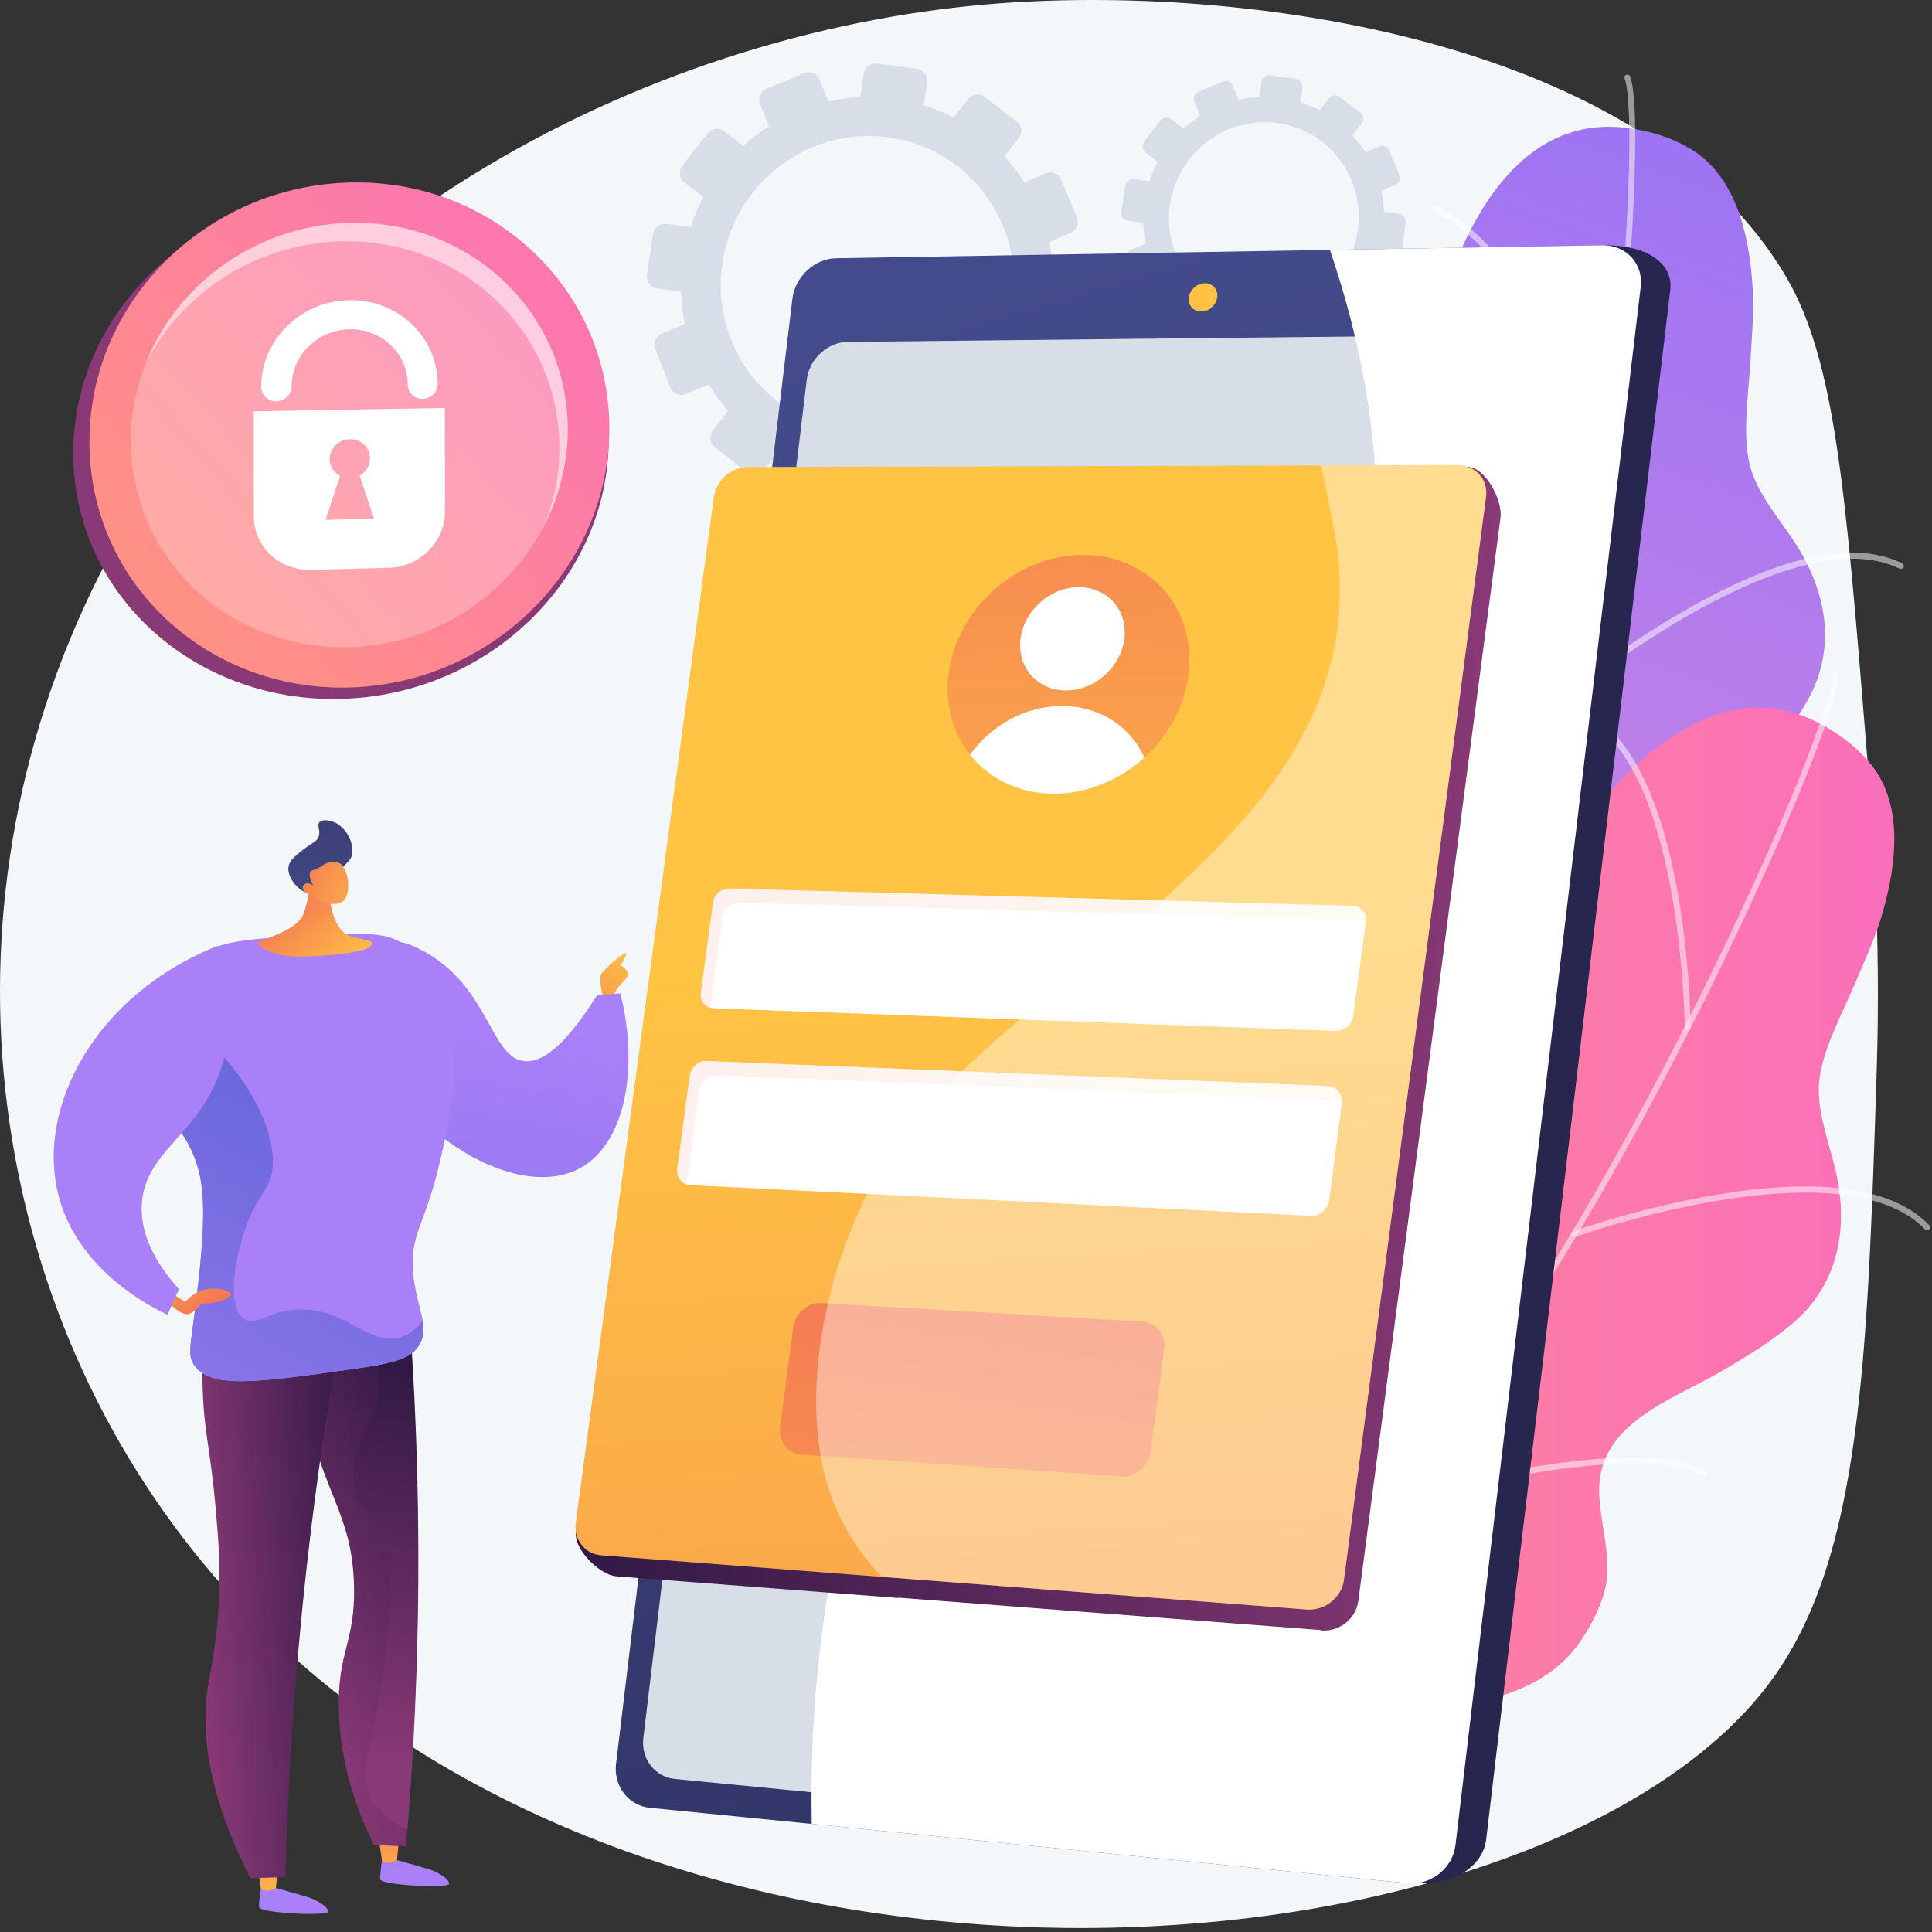 <svg width="280" height="280" viewBox="0 0 280 280" fill="none" xmlns="http://www.w3.org/2000/svg">
<rect x="0" y="0" width="280" height="280" fill="#333333" stroke="none"/>
<path d="M270.487 108.197C267.464 70.916 265.952 52.275 258.914 40.215C238.765 5.683 180.181 -2.53 143.181 0.62C93.647 4.835 36.981 33.31 12.037 88.289C-10.618 138.225 -0.172 194.75 33.965 231.726C96.543 299.509 225.628 287.407 257.161 242.929C269.745 225.179 270.652 196.827 271.985 155.18C272.626 135.132 271.376 119.156 270.487 108.197Z" fill="#F4F7FA"/>
<path d="M246.751 22.809C243.549 20.159 238.691 18.716 234.584 18.425C205.475 16.362 201.227 77.208 205.689 90.806C210.151 104.404 207.26 108.869 184.334 115.983C161.408 123.097 172.406 136.795 175.2 144.806C177.995 152.816 183.528 159.583 166.816 167.543C150.103 175.503 155.911 180.435 155.911 180.435C155.911 180.435 186.732 211.961 185.029 201.867C183.327 191.774 186.411 176.534 214.045 175.375C225.947 174.876 244.174 169.199 248.209 156.454C249.149 153.486 249.803 148.953 249.088 145.882C248.096 141.62 245.3 138.263 243.747 134.253C240.129 124.907 249.205 118.063 254.428 111.816C257.156 108.554 259.881 105.21 261.969 101.492C266.305 93.772 264.681 85.493 259.96 78.376C257.696 74.965 254.55 71.344 253.562 67.273C252.501 62.901 253.427 56.928 253.678 52.43C253.876 48.902 254.212 45.388 254.013 41.852C253.646 35.275 252.105 27.239 246.751 22.809Z" fill="url(#paint0_linear_1_7)"/>
<g opacity="0.8">
<g opacity="0.8">
<path opacity="0.8" d="M153.488 198.129C153.288 198.201 153.062 198.116 152.961 197.924C152.851 197.713 152.932 197.452 153.143 197.343C153.272 197.275 166.248 190.45 180.722 179.209C194.06 168.851 211.435 152.52 218.469 133.534C224.345 117.678 229.703 91.463 233.171 61.615C236.281 34.849 236.772 15.054 235.45 11.379C235.37 11.156 235.486 10.909 235.71 10.828C235.933 10.748 236.18 10.864 236.261 11.088C237.807 15.387 236.826 37.624 234.027 61.715C230.552 91.629 225.177 117.915 219.278 133.833C212.17 153.014 194.669 169.471 181.239 179.899C166.705 191.183 153.673 198.037 153.543 198.105C153.524 198.114 153.506 198.122 153.488 198.129Z" fill="white"/>
</g>
<g opacity="0.8">
<path opacity="0.8" d="M233.124 66.804C232.902 66.884 232.675 66.822 232.594 66.599C232.486 66.305 221.634 37.11 207.641 30.518C207.425 30.418 207.338 30.174 207.439 29.959C207.541 29.743 207.8 29.658 208.014 29.759C222.328 36.501 232.954 65.083 233.4 66.3C233.482 66.523 233.35 66.723 233.126 66.803C233.125 66.804 233.124 66.804 233.124 66.804Z" fill="white"/>
</g>
<g opacity="0.8">
<path opacity="0.8" d="M227.83 100.66C227.664 100.72 227.471 100.673 227.352 100.528C227.201 100.345 227.227 100.073 227.411 99.923C227.491 99.857 235.48 93.303 245.338 87.804C258.657 80.373 268.865 78.298 275.677 81.638C275.891 81.743 275.979 82.001 275.874 82.214C275.769 82.428 275.512 82.516 275.298 82.411C259.624 74.727 228.272 100.327 227.958 100.586C227.919 100.619 227.875 100.644 227.83 100.66Z" fill="white"/>
</g>
<g opacity="0.8">
<path opacity="0.8" d="M193.048 169.865C193.004 169.881 192.958 169.889 192.909 169.89C192.671 169.894 192.476 169.705 192.472 169.466C192.47 169.341 192.248 156.815 189.627 143.616C187.223 131.515 182.259 116.357 172.263 112.865C172.039 112.786 171.92 112.54 171.999 112.317C172.077 112.092 172.323 111.973 172.547 112.052C180.882 114.964 186.912 125.531 190.473 143.461C193.109 156.734 193.33 169.327 193.332 169.453C193.336 169.643 193.216 169.804 193.048 169.865Z" fill="white"/>
</g>
<g opacity="0.8">
<path opacity="0.8" d="M210.834 149.628C210.66 149.691 210.458 149.635 210.342 149.478C210.201 149.287 210.242 149.017 210.432 148.877C211.818 147.852 244.515 123.814 257.266 126.109C257.5 126.151 257.655 126.376 257.613 126.609C257.571 126.844 257.348 127 257.113 126.957C244.724 124.726 211.28 149.32 210.944 149.568C210.91 149.595 210.872 149.614 210.834 149.628Z" fill="white"/>
</g>
</g>
<path d="M272.299 112.428C270.182 108.851 266.099 105.849 262.334 104.185C235.638 92.395 211.053 148.214 210.65 162.519C210.247 176.825 206.015 180.048 182.036 178.986C158.055 177.923 163.769 194.535 163.688 203.018C163.608 211.502 166.525 219.742 148.105 221.577C129.684 223.412 133.481 230.018 133.481 230.018C133.481 230.018 151.816 270.113 153.629 260.039C155.442 249.965 163.502 236.667 189.897 244.928C201.265 248.486 220.338 249.311 228.448 238.684C230.337 236.209 232.486 232.165 232.852 229.033C233.36 224.688 231.865 220.582 231.76 216.283C231.517 206.263 242.375 202.894 249.403 198.784C253.073 196.638 256.769 194.413 259.992 191.621C266.685 185.824 267.959 177.484 265.924 169.19C264.948 165.213 263.213 160.741 263.661 156.577C264.142 152.104 267.034 146.795 268.792 142.647C270.171 139.395 271.677 136.202 272.687 132.807C274.568 126.491 275.839 118.407 272.299 112.428Z" fill="url(#paint1_linear_1_7)"/>
<g opacity="0.8">
<g opacity="0.8">
<path opacity="0.8" d="M125.212 245.847C125.001 245.847 124.816 245.69 124.786 245.474C124.754 245.239 124.919 245.021 125.154 244.989C125.299 244.969 139.818 242.938 157.242 237.257C173.297 232.024 195.174 222.535 208.219 207.049C219.113 194.116 233.026 171.262 246.388 144.347C258.37 120.213 265.531 101.751 265.531 97.846C265.531 97.609 265.723 97.416 265.961 97.416C266.198 97.416 266.391 97.609 266.391 97.846C266.391 102.415 257.943 123.008 247.158 144.731C233.766 171.704 219.813 194.621 208.876 207.604C195.698 223.248 173.661 232.812 157.494 238.081C139.999 243.782 125.416 245.822 125.27 245.842C125.252 245.846 125.232 245.847 125.212 245.847Z" fill="white"/>
</g>
<g opacity="0.8">
<path opacity="0.8" d="M244.589 149.304C244.353 149.304 244.16 149.124 244.159 148.888C244.157 148.574 243.825 117.407 232.887 106.47C232.719 106.302 232.719 106.032 232.887 105.864C233.055 105.696 233.327 105.697 233.496 105.865C244.684 117.053 245.011 147.586 245.02 148.882C245.022 149.119 244.831 149.304 244.592 149.304C244.59 149.304 244.589 149.304 244.589 149.304Z" fill="white"/>
</g>
<g opacity="0.8">
<path opacity="0.8" d="M228.154 179.285C227.977 179.285 227.812 179.176 227.749 179C227.669 178.776 227.785 178.53 228.009 178.449C228.106 178.414 237.842 174.95 248.98 173.111C264.028 170.625 274.336 172.128 279.617 177.576C279.783 177.746 279.778 178.019 279.607 178.185C279.437 178.35 279.164 178.345 278.998 178.175C266.849 165.64 228.684 179.122 228.3 179.259C228.251 179.277 228.202 179.285 228.154 179.285Z" fill="white"/>
</g>
<g opacity="0.8">
<path opacity="0.8" d="M172.003 232.637C171.957 232.637 171.91 232.629 171.863 232.614C171.639 232.537 171.518 232.293 171.596 232.067C171.636 231.949 175.667 220.087 177.665 206.779C179.498 194.578 179.956 178.635 171.732 171.966C171.547 171.816 171.519 171.545 171.669 171.36C171.818 171.176 172.09 171.147 172.275 171.297C179.132 176.858 181.232 188.843 178.515 206.918C176.504 220.301 172.451 232.226 172.41 232.346C172.349 232.524 172.182 232.637 172.003 232.637Z" fill="white"/>
</g>
<g opacity="0.8">
<path opacity="0.8" d="M195.588 219.612C195.402 219.612 195.232 219.492 195.176 219.306C195.107 219.079 195.237 218.838 195.464 218.77C197.115 218.275 236.017 206.719 247.239 213.194C247.444 213.312 247.515 213.576 247.396 213.781C247.278 213.987 247.014 214.058 246.808 213.939C235.904 207.648 196.112 219.475 195.712 219.594C195.671 219.606 195.629 219.612 195.588 219.612Z" fill="white"/>
</g>
</g>
<path d="M182.816 11.871L182.508 14.073C181.488 14.12 180.484 14.251 179.507 14.471L178.674 12.417C178.448 11.857 177.806 11.591 177.242 11.823L173.713 13.277C173.148 13.51 172.872 14.154 173.098 14.715L173.934 16.795C173.079 17.34 172.271 17.957 171.518 18.639L169.746 17.264C169.267 16.893 168.572 16.985 168.194 17.47L165.823 20.503C165.443 20.989 165.523 21.686 166.002 22.058L167.782 23.441C167.308 24.331 166.91 25.272 166.588 26.253L164.33 25.956C163.723 25.876 163.158 26.306 163.068 26.917L162.501 30.743C162.41 31.356 162.829 31.919 163.437 31.999L165.702 32.296C165.729 33.329 165.842 34.345 166.042 35.334L163.917 36.22C163.344 36.459 163.062 37.118 163.288 37.692L164.704 41.291C164.931 41.867 165.58 42.14 166.155 41.899L168.282 41.009C168.817 41.879 169.426 42.7 170.103 43.462L168.686 45.302C168.303 45.8 168.385 46.513 168.87 46.894L171.907 49.277C172.393 49.658 173.099 49.563 173.481 49.063L174.881 47.234C175.775 47.71 176.721 48.107 177.708 48.423L177.39 50.704C177.303 51.329 177.729 51.901 178.342 51.981L182.177 52.484C182.791 52.564 183.357 52.122 183.443 51.498L183.752 49.233C184.795 49.188 185.82 49.054 186.817 48.829L187.658 50.921C187.891 51.502 188.545 51.776 189.118 51.533L192.695 50.018C193.266 49.775 193.539 49.109 193.304 48.531L192.463 46.454C193.336 45.89 194.159 45.251 194.921 44.543L196.669 45.902C197.158 46.282 197.859 46.187 198.234 45.689L200.576 42.583C200.951 42.087 200.858 41.379 200.37 41.001L198.637 39.658C199.109 38.743 199.502 37.776 199.813 36.769L201.978 37.053C202.586 37.133 203.143 36.699 203.222 36.084L203.714 32.248C203.793 31.637 203.365 31.076 202.758 30.996L200.598 30.712C200.553 29.666 200.422 28.641 200.2 27.644L202.203 26.805C202.766 26.57 203.032 25.919 202.799 25.352L201.336 21.816C201.102 21.251 200.458 20.983 199.895 21.218L197.88 22.058C197.331 21.197 196.71 20.385 196.021 19.633L197.352 17.896C197.722 17.412 197.631 16.72 197.15 16.35L194.142 14.038C193.661 13.668 192.971 13.759 192.6 14.241L191.26 15.981C190.372 15.52 189.434 15.136 188.455 14.833L188.754 12.649C188.835 12.048 188.415 11.496 187.814 11.417L184.054 10.924C183.456 10.847 182.9 11.269 182.816 11.871ZM169.562 29.703C170.649 22.143 177.588 16.843 185.067 17.824C192.547 18.805 197.8 25.705 196.795 33.275C195.784 40.892 188.83 46.296 181.269 45.305C173.708 44.313 168.469 37.31 169.562 29.703Z" fill="#D8DEE8"/>
<path d="M125.172 10.678L124.697 14.082C123.119 14.154 121.566 14.357 120.055 14.697L118.769 11.521C118.418 10.655 117.427 10.244 116.556 10.603L111.098 12.851C110.225 13.211 109.798 14.207 110.148 15.076L111.441 18.291C110.119 19.133 108.868 20.086 107.706 21.143L104.961 19.017C104.222 18.443 103.147 18.585 102.562 19.334L98.896 24.024C98.308 24.776 98.433 25.852 99.173 26.428L101.925 28.568C101.192 29.944 100.575 31.398 100.078 32.914L96.587 32.456C95.65 32.333 94.776 32.998 94.636 33.942L93.758 39.859C93.618 40.807 94.266 41.676 95.207 41.799L98.708 42.258C98.75 43.855 98.924 45.426 99.235 46.955L95.949 48.325C95.063 48.694 94.628 49.713 94.977 50.602L97.166 56.165C97.517 57.056 98.522 57.478 99.41 57.106L102.698 55.73C103.524 57.075 104.467 58.344 105.514 59.522L103.324 62.367C102.731 63.138 102.858 64.24 103.608 64.828L108.306 68.513C109.057 69.103 110.148 68.954 110.74 68.181L112.904 65.355C114.286 66.092 115.75 66.704 117.276 67.194L116.783 70.721C116.648 71.687 117.307 72.571 118.256 72.695L124.186 73.473C125.134 73.597 126.01 72.914 126.142 71.948L126.621 68.447C128.234 68.378 129.818 68.169 131.359 67.822L132.659 71.056C133.021 71.955 134.032 72.379 134.917 72.004L140.447 69.66C141.331 69.286 141.753 68.256 141.389 67.36L140.088 64.149C141.438 63.278 142.71 62.288 143.889 61.194L146.592 63.295C147.347 63.883 148.43 63.735 149.011 62.966L152.632 58.165C153.21 57.399 153.067 56.304 152.313 55.719L149.635 53.643C150.365 52.227 150.971 50.732 151.452 49.176L154.801 49.616C155.741 49.739 156.602 49.068 156.724 48.118L157.484 42.186C157.606 41.239 156.943 40.373 156.006 40.25L152.667 39.812C152.598 38.195 152.395 36.608 152.052 35.068L155.149 33.771C156.02 33.407 156.433 32.401 156.069 31.525L153.807 26.056C153.446 25.183 152.449 24.77 151.58 25.132L148.465 26.43C147.617 25.098 146.656 23.843 145.591 22.682L147.649 19.996C148.221 19.248 148.082 18.178 147.336 17.605L142.684 14.031C141.94 13.46 140.874 13.601 140.3 14.346L138.228 17.036C136.854 16.323 135.404 15.73 133.891 15.26L134.353 11.882C134.48 10.953 133.829 10.101 132.9 9.979L127.087 9.217C126.16 9.095 125.302 9.749 125.172 10.678ZM104.679 38.25C106.359 26.56 117.087 18.365 128.652 19.882C140.216 21.399 148.338 32.067 146.785 43.773C145.223 55.549 134.472 63.906 122.781 62.372C111.089 60.84 102.988 50.01 104.679 38.25Z" fill="#D8DEE8"/>
<path d="M119.61 43.64L94.186 254.959C93.805 258.128 95.988 260.968 99.048 261.271L204.942 272.897C211.429 273.3 214.98 269.986 215.382 266.617L242.074 41.949C242.472 38.599 239.289 35.565 232.775 35.565L125.918 37.815C122.823 37.868 119.989 40.488 119.61 43.64Z" fill="url(#paint2_linear_1_7)"/>
<path d="M114.843 43.277L89.28 255.653C88.897 258.837 91.088 261.693 94.158 261.998L203.94 272.928C207.382 273.271 210.536 270.781 210.939 267.395L237.78 41.566C238.181 38.198 235.653 35.492 232.173 35.551L121.173 37.424C118.07 37.475 115.224 40.109 114.843 43.277Z" fill="url(#paint3_linear_1_7)"/>
<path d="M116.927 54.99L93.233 251.905C92.875 254.88 94.927 257.543 97.801 257.822L201.047 267.858C204.247 268.17 207.179 265.846 207.554 262.693L232.36 54.08C232.733 50.945 230.386 48.407 227.154 48.442L122.847 49.553C119.944 49.582 117.284 52.03 116.927 54.99Z" fill="#D8DEE8"/>
<path d="M172.294 43.13C172.158 44.261 172.97 45.166 174.107 45.151C175.246 45.137 176.28 44.207 176.416 43.074C176.551 41.942 175.737 41.036 174.598 41.053C173.46 41.07 172.429 42.001 172.294 43.13Z" fill="url(#paint4_linear_1_7)"/>
<path d="M134.777 187.172C155.913 148.094 187.489 136.396 196.996 96.121C202.134 74.35 198.633 53.513 192.736 36.215L232.174 35.549C235.654 35.49 238.182 38.198 237.782 41.565L210.94 267.393C210.538 270.78 207.383 273.27 203.941 272.927L117.642 264.335C117.002 229.319 125.354 204.592 134.777 187.172Z" fill="white"/>
<path d="M10.615 65.688C10.615 44.923 28.729 28.092 50.466 28.094C71.561 28.096 88.209 44.041 88.209 63.708C88.209 83.374 71.561 100.169 50.466 101.248C28.728 102.359 10.615 86.453 10.615 65.688Z" fill="url(#paint5_linear_1_7)"/>
<path d="M12.959 64.033C12.959 43.267 30.549 26.437 51.656 26.439C72.14 26.441 88.307 42.386 88.307 62.053C88.307 81.719 72.14 98.514 51.656 99.593C30.548 100.704 12.959 84.797 12.959 64.033Z" fill="url(#paint6_linear_1_7)"/>
<g opacity="0.5">
<path opacity="0.5" d="M18.98 63.874C18.98 46.428 33.758 32.287 51.493 32.29C68.702 32.291 82.285 45.688 82.285 62.211C82.285 78.734 68.703 92.844 51.493 93.75C33.758 94.684 18.98 81.32 18.98 63.874Z" fill="white"/>
</g>
<path opacity="0.5" d="M50.273 34.97C67.483 34.972 81.066 48.368 81.066 64.891C81.066 68.82 80.29 72.61 78.888 76.12C81.06 71.893 82.287 67.162 82.287 62.211C82.287 45.688 68.705 32.291 51.495 32.29C37.817 32.289 25.905 40.703 21.168 52.555C26.532 42.135 37.651 34.969 50.273 34.97Z" fill="white"/>
<path d="M36.788 59.603V74.83C36.788 79.232 40.492 82.705 45.046 82.586L56.34 82.292C60.84 82.174 64.476 78.549 64.476 74.192V59.127L36.788 59.603ZM47.189 75.345L49.287 68.985C48.388 68.521 47.779 67.607 47.779 66.542C47.779 64.979 49.091 63.687 50.706 63.657C52.318 63.626 53.624 64.866 53.624 66.425C53.624 67.488 53.018 68.425 52.121 68.926L54.212 75.181L47.189 75.345Z" fill="white"/>
<path d="M61.265 57.806C60.067 57.825 59.095 56.898 59.095 55.734C59.095 51.258 55.338 47.665 50.704 47.725C46.055 47.785 42.26 51.498 42.26 56.002C42.26 57.174 41.275 58.14 40.058 58.161C38.84 58.181 37.852 57.247 37.852 56.073C37.852 49.218 43.634 43.576 50.705 43.497C57.739 43.418 63.432 48.877 63.432 55.666C63.432 56.828 62.463 57.785 61.265 57.806Z" fill="white"/>
<path d="M87.425 144.654C87.425 144.654 86.656 141.774 87.201 141.037C87.745 140.301 91.073 137.357 90.754 138.317C90.433 139.277 89.954 139.917 89.954 139.917C89.954 139.917 91.746 140.749 90.593 141.996C89.442 143.245 89.056 143.532 88.992 144.653C88.93 145.774 88.193 146.158 87.425 144.654Z" fill="url(#paint7_linear_1_7)"/>
<path d="M55.455 268.975C55.455 268.975 55.047 271.466 55.099 272.352C55.151 273.238 64.989 273.691 65.088 273.028C65.186 272.364 63.462 271.307 62.248 270.935C61.033 270.562 57.478 269.568 57.478 269.568L55.455 268.975Z" fill="url(#paint8_linear_1_7)"/>
<path d="M57.842 266.492L57.529 269.59C57.529 269.59 56.386 270.345 55.379 269.763L54.875 266.392L57.842 266.492Z" fill="url(#paint9_linear_1_7)"/>
<path d="M37.902 273.013C37.902 273.013 37.495 275.504 37.547 276.39C37.599 277.276 47.436 277.729 47.535 277.066C47.635 276.402 45.909 275.345 44.695 274.973C43.48 274.601 39.926 273.606 39.926 273.606L37.902 273.013Z" fill="url(#paint10_linear_1_7)"/>
<path d="M40.291 270.53L39.978 273.628C39.978 273.628 38.835 274.384 37.828 273.801L37.324 270.43L40.291 270.53Z" fill="url(#paint11_linear_1_7)"/>
<path d="M56.057 185.633C57.194 187.938 58.331 190.243 59.468 192.549C60.382 205.704 60.837 220.011 60.545 235.311C60.327 246.693 59.719 257.476 58.845 267.597C57.303 267.526 55.761 267.455 54.22 267.385C51.99 262.96 49.359 256.256 49.116 247.982C48.864 239.35 51.48 238.204 51.315 229.94C51.099 219.228 46.607 216.37 44.214 203.485C43.299 198.557 42.683 192.121 43.415 184.313C47.629 184.754 51.843 185.194 56.057 185.633Z" fill="url(#paint12_linear_1_7)"/>
<path opacity="0.3" d="M43.415 184.313C45.691 184.551 47.966 184.789 50.242 185.026C54.339 192.154 55.483 199.573 54.763 202.855C53.746 207.499 51.056 208.986 51.204 213.647C51.351 218.26 54.068 219.456 55.792 224.892C56.985 228.656 56.67 232.117 55.992 238.885C54.624 252.518 51.332 256.688 54.089 261.157C54.873 262.428 56.285 263.94 59.051 265.094C58.983 265.931 58.916 266.769 58.846 267.596C57.304 267.526 55.762 267.454 54.22 267.385C51.991 262.96 49.359 256.256 49.117 247.982C48.864 239.35 51.481 238.204 51.315 229.94C51.099 219.228 46.608 216.371 44.215 203.486C43.3 198.558 42.683 192.122 43.415 184.313Z" fill="url(#paint13_linear_1_7)"/>
<path d="M49.939 189.783C47.804 201.423 45.919 213.881 44.448 227.093C42.672 243.045 41.724 258.084 41.352 272.046C39.659 272.094 37.968 272.142 36.275 272.19C29.607 258.998 29.2 250.054 30.16 244.231C30.531 241.988 31.538 237.588 31.767 231.012C31.927 226.428 31.634 222.939 31.269 218.746C30.469 209.552 29.497 207.545 29.357 200.512C29.226 193.912 29.198 190.573 31.083 188.624C36.046 183.487 48.96 189.328 49.939 189.783Z" fill="url(#paint14_linear_1_7)"/>
<path d="M86.538 144.21C87.664 144.132 88.788 144.054 89.914 143.975C92.569 154.704 90.665 165.11 84.673 168.937C75.311 174.917 57.912 163.651 54.142 151.384C52.487 145.999 52.863 138.229 56.172 136.719C57.09 136.3 58.515 136.235 61.601 137.967C70.819 143.143 71.062 152.924 75.748 153.753C77.83 154.122 81.195 152.794 86.538 144.21Z" fill="url(#paint15_linear_1_7)"/>
<path d="M60.764 194.909C62.386 192.218 60.349 189.623 59.886 184.527C59.361 178.75 61.587 177.788 63.787 168.214C65.251 161.848 66.655 155.735 64.979 148.58C64.175 145.151 62.812 139.335 57.998 136.526C55.514 135.076 52.122 135.221 45.441 135.571C37.178 136.003 33.047 136.218 29.966 137.841C29.515 138.078 20.142 143.177 19.496 151.488C18.84 159.946 28.051 161.083 29.279 172.363C29.831 177.426 28.848 185.214 28.21 190.265C27.599 195.115 27.177 196.357 28.135 197.826C30.442 201.365 37.504 200.356 51.629 198.339C57.17 197.547 59.554 196.916 60.764 194.909Z" fill="url(#paint16_linear_1_7)"/>
<path d="M39.272 170.548C38.674 172.747 36.526 174.388 35.032 179.736C34.709 180.891 32.409 189.113 35.392 191.137C37.114 192.306 38.661 190.091 42.842 189.802C50.087 189.301 53.539 195.39 58.273 193.727C59.094 193.437 60.178 192.823 61.261 191.409C61.476 192.683 61.439 193.79 60.765 194.91C59.555 196.918 57.17 197.549 51.629 198.34C37.504 200.357 30.442 201.366 28.135 197.826C27.178 196.358 27.599 195.116 28.21 190.266C28.848 185.214 29.831 177.426 29.279 172.364C28.051 161.084 18.839 159.947 19.496 151.489C19.672 149.227 20.503 147.214 21.616 145.461C33.301 150.189 41.149 163.64 39.272 170.548Z" fill="url(#paint17_linear_1_7)"/>
<path d="M24.514 187.185L26.852 188.678C27.272 188.193 28.244 187.215 29.761 186.882C31.47 186.505 33.433 187.045 33.478 187.59C33.515 188.027 32.32 188.468 32.135 188.536C30.643 189.087 29.536 188.629 28.934 189.229C28.72 189.44 28.455 189.836 27.843 190.201C27.682 190.297 27.515 190.381 27.426 190.416C26.43 190.804 24.722 189.07 24.576 188.918L24.514 187.185Z" fill="url(#paint18_linear_1_7)"/>
<path d="M31.42 156.523C33.112 152.472 34.283 146.27 31.612 137.06C14.01 143.995 5.033 160.437 8.538 173.471C11.427 184.216 21.94 189.449 24.285 190.551C24.831 189.308 25.377 188.067 25.922 186.825C23.204 183.799 20.141 179.325 20.575 174.218C21.175 167.139 27.996 164.723 31.42 156.523Z" fill="url(#paint19_linear_1_7)"/>
<path d="M45.006 127.238C45.006 127.238 44.867 130.316 43.911 132.623C43.047 134.706 38.505 136.017 37.583 136.482C36.662 136.947 39.309 138.307 41.966 138.573C44.624 138.841 52.212 138.237 53.58 137.23C54.949 136.223 52.481 136.299 50.585 135.603C48.688 134.906 47.591 131.197 47.926 129.513C48.261 127.829 45.006 127.238 45.006 127.238Z" fill="url(#paint20_linear_1_7)"/>
<path d="M49.209 126.121C50.589 124.766 50.781 124.609 50.931 124.141C51.534 122.261 50.076 119.687 48.164 119.053C48.064 119.02 46.781 118.61 46.292 119.166C45.876 119.638 46.488 120.29 46.198 121.202C45.925 122.054 45.187 122.118 43.816 123.235C42.688 124.156 41.987 124.728 41.826 125.534C41.492 127.193 43.501 129.598 45.279 129.533C45.919 129.51 46.094 129.183 49.209 126.121Z" fill="url(#paint21_linear_1_7)"/>
<path d="M45.455 129.79C45.455 129.79 46.921 131.449 49.154 130.9C51.152 130.409 50.642 125.821 49.179 125.088C48.691 124.844 47.804 124.864 47.138 125.185C46.743 125.375 46.634 125.572 45.984 125.87C45.385 126.144 45.195 126.106 45.034 126.3C44.832 126.541 44.746 127.062 45.377 128.318C44.922 127.995 44.432 127.928 44.132 128.141C44.084 128.175 43.962 128.295 43.909 128.452C43.719 129.019 44.309 129.597 45.455 129.79Z" fill="url(#paint22_linear_1_7)"/>
<path d="M212.637 67.663L213.153 70.448L202.532 70.473L110.362 70.691C107.99 70.697 105.81 72.657 105.485 75.069L83.482 222.12C83.154 224.554 86.943 228.269 89.3 228.451L130.191 231.593V231.544L191.357 236.236C191.358 236.236 191.359 236.236 191.36 236.236L191.508 236.298C194.119 236.499 196.515 234.604 196.855 232.034C196.855 232.033 196.855 232.044 196.856 232.043L217.461 75.041C217.797 72.495 215.264 67.656 212.637 67.663Z" fill="url(#paint23_linear_1_7)"/>
<path d="M194.771 228.974C194.434 231.546 192.039 233.468 189.427 233.267L87.113 225.411C84.757 225.231 83.118 223.111 83.445 220.677L103.447 72.063C103.771 69.651 105.952 67.691 108.321 67.684L211.212 67.4C213.838 67.393 215.7 69.452 215.367 71.999L194.771 228.974Z" fill="url(#paint24_linear_1_7)"/>
<path d="M196.131 147.244C195.963 148.517 194.774 149.467 193.474 149.42L103.427 146.133C102.238 146.09 101.402 145.111 101.565 143.895L103.336 130.773C103.499 129.557 104.584 128.735 105.774 128.768L195.9 131.271C197.202 131.307 198.123 132.226 197.956 133.498L196.131 147.244Z" fill="white"/>
<path d="M192.643 173.906C192.475 175.183 191.285 176.272 189.986 176.207L100.006 171.762C98.818 171.703 97.992 170.566 98.155 169.349L99.94 155.973C100.103 154.757 101.198 153.714 102.387 153.762L192.422 157.393C193.721 157.446 194.64 158.622 194.472 159.896L192.643 173.906Z" fill="white"/>
<path opacity="0.1" d="M197.963 133.446C197.749 133.377 197.52 133.339 197.275 133.332L107.146 130.83C105.958 130.796 104.872 131.62 104.71 132.833L102.937 145.955C102.933 145.989 102.93 146.021 102.927 146.055C102.013 145.797 101.425 144.931 101.563 143.893L103.336 130.771C103.498 129.559 104.584 128.733 105.772 128.768L195.901 131.27C197.179 131.308 198.096 132.198 197.963 133.446Z" fill="url(#paint25_linear_1_7)"/>
<path opacity="0.1" d="M194.492 159.601C194.275 159.515 194.042 159.463 193.794 159.453L103.761 155.821C102.573 155.773 101.476 156.818 101.314 158.034L99.527 171.411C99.517 171.496 99.51 171.579 99.51 171.665C98.596 171.37 98.015 170.387 98.153 169.349L99.94 155.972C100.102 154.756 101.198 153.711 102.387 153.759L192.42 157.391C193.623 157.443 194.495 158.446 194.492 159.601Z" fill="url(#paint26_linear_1_7)"/>
<path d="M168.714 195.518C168.979 193.505 167.556 191.651 165.533 191.534L118.954 188.859C117.025 188.749 115.244 190.373 114.981 192.333L113.059 206.821C112.797 208.784 114.135 210.663 116.063 210.794L162.618 213.98C164.64 214.118 166.502 212.411 166.769 210.395L168.714 195.518Z" fill="url(#paint27_linear_1_7)"/>
<path d="M172.231 97.905C171.617 102.536 169.238 106.717 165.855 109.792C162.21 113.108 157.408 115.126 152.414 115.029C147.445 114.933 143.263 112.762 140.577 109.372C138.1 106.248 136.887 102.084 137.495 97.531C138.759 88.057 147.463 80.399 157.015 80.422C166.657 80.443 173.507 88.27 172.231 97.905Z" fill="url(#paint28_linear_1_7)"/>
<path d="M162.942 92.641C162.391 96.79 158.561 100.115 154.403 100.066C150.261 100.016 147.361 96.636 147.909 92.516C148.458 88.397 152.249 85.075 156.393 85.094C160.554 85.113 163.493 88.491 162.942 92.641Z" fill="white"/>
<path d="M165.856 109.791C162.211 113.108 157.409 115.125 152.415 115.029C147.446 114.933 143.264 112.762 140.578 109.372C143.652 105.09 148.721 102.242 154.105 102.312C159.518 102.382 163.881 105.381 165.856 109.791Z" fill="white"/>
<path opacity="0.4" d="M215.366 71.998L194.772 228.973C194.434 231.544 191.887 233.455 189.276 233.254L127.825 228.536C124.906 225.547 122.502 221.96 120.787 217.656C119.945 215.546 119.328 213.268 118.918 210.873C117.777 204.245 118.219 196.71 119.883 189.315C121.162 183.621 123.168 178.001 125.736 172.929C127.79 168.875 130.205 165.167 132.902 162.052C134.844 159.809 136.945 157.631 139.16 155.494C141.832 152.916 144.671 150.399 147.6 147.905C154.425 142.09 161.733 136.404 168.499 130.401C184.111 116.551 196.777 101.076 193.729 78.996C193.631 78.3 192.68 72.974 191.465 67.453L211.06 67.399C213.685 67.392 215.701 69.452 215.366 71.998Z" fill="white"/>
<defs>
<linearGradient id="paint0_linear_1_7" x1="187.116" y1="201.547" x2="260.005" y2="4.689" gradientUnits="userSpaceOnUse">
<stop offset="0.004" stop-color="#E38DDD"/>
<stop offset="1" stop-color="#9571F6"/>
</linearGradient>
<linearGradient id="paint1_linear_1_7" x1="133.158" y1="182.112" x2="274.539" y2="182.112" gradientUnits="userSpaceOnUse">
<stop stop-color="#FF9085"/>
<stop offset="1" stop-color="#FB6FBB"/>
</linearGradient>
<linearGradient id="paint2_linear_1_7" x1="169.44" y1="148.782" x2="211.172" y2="153.335" gradientUnits="userSpaceOnUse">
<stop stop-color="#444B8C"/>
<stop offset="0.996" stop-color="#26264F"/>
</linearGradient>
<linearGradient id="paint3_linear_1_7" x1="132.67" y1="43.589" x2="235.861" y2="394.896" gradientUnits="userSpaceOnUse">
<stop stop-color="#444B8C"/>
<stop offset="0.996" stop-color="#26264F"/>
</linearGradient>
<linearGradient id="paint4_linear_1_7" x1="171.339" y1="34.935" x2="292.617" y2="363.397" gradientUnits="userSpaceOnUse">
<stop stop-color="#FFC444"/>
<stop offset="0.996" stop-color="#F36F56"/>
</linearGradient>
<linearGradient id="paint5_linear_1_7" x1="-888.233" y1="948.837" x2="-805.278" y2="870.614" gradientUnits="userSpaceOnUse">
<stop stop-color="#311944"/>
<stop offset="1" stop-color="#893976"/>
</linearGradient>
<linearGradient id="paint6_linear_1_7" x1="25.421" y1="85.897" x2="91.895" y2="25.573" gradientUnits="userSpaceOnUse">
<stop stop-color="#FF9085"/>
<stop offset="1" stop-color="#FB6FBB"/>
</linearGradient>
<linearGradient id="paint7_linear_1_7" x1="92.772" y1="138.349" x2="79.599" y2="151.757" gradientUnits="userSpaceOnUse">
<stop stop-color="#FFC444"/>
<stop offset="0.996" stop-color="#F36F56"/>
</linearGradient>
<linearGradient id="paint8_linear_1_7" x1="60.119" y1="265.711" x2="60.23" y2="235.965" gradientUnits="userSpaceOnUse">
<stop stop-color="#AA80F9"/>
<stop offset="0.996" stop-color="#6165D7"/>
</linearGradient>
<linearGradient id="paint9_linear_1_7" x1="57.172" y1="275.269" x2="55.756" y2="259.899" gradientUnits="userSpaceOnUse">
<stop stop-color="#FFC444"/>
<stop offset="0.996" stop-color="#F36F56"/>
</linearGradient>
<linearGradient id="paint10_linear_1_7" x1="42.582" y1="265.645" x2="42.693" y2="235.9" gradientUnits="userSpaceOnUse">
<stop stop-color="#AA80F9"/>
<stop offset="0.996" stop-color="#6165D7"/>
</linearGradient>
<linearGradient id="paint11_linear_1_7" x1="39.4" y1="276.907" x2="37.984" y2="261.537" gradientUnits="userSpaceOnUse">
<stop stop-color="#FFC444"/>
<stop offset="0.996" stop-color="#F36F56"/>
</linearGradient>
<linearGradient id="paint12_linear_1_7" x1="56.634" y1="197.822" x2="45.731" y2="253.563" gradientUnits="userSpaceOnUse">
<stop stop-color="#311944"/>
<stop offset="1" stop-color="#893976"/>
</linearGradient>
<linearGradient id="paint13_linear_1_7" x1="62.075" y1="225.078" x2="45.694" y2="226.391" gradientUnits="userSpaceOnUse">
<stop stop-color="#311944"/>
<stop offset="1" stop-color="#893976"/>
</linearGradient>
<linearGradient id="paint14_linear_1_7" x1="53.015" y1="228.16" x2="28.148" y2="230.153" gradientUnits="userSpaceOnUse">
<stop stop-color="#311944"/>
<stop offset="1" stop-color="#893976"/>
</linearGradient>
<linearGradient id="paint15_linear_1_7" x1="72.656" y1="146.084" x2="54.259" y2="264.239" gradientUnits="userSpaceOnUse">
<stop stop-color="#AA80F9"/>
<stop offset="0.996" stop-color="#6165D7"/>
</linearGradient>
<linearGradient id="paint16_linear_1_7" x1="33.529" y1="275.775" x2="24.631" y2="395.022" gradientUnits="userSpaceOnUse">
<stop stop-color="#AA80F9"/>
<stop offset="0.996" stop-color="#6165D7"/>
</linearGradient>
<linearGradient id="paint17_linear_1_7" x1="3.276" y1="235.117" x2="52.387" y2="150.994" gradientUnits="userSpaceOnUse">
<stop stop-color="#AA80F9"/>
<stop offset="0.996" stop-color="#6165D7"/>
</linearGradient>
<linearGradient id="paint18_linear_1_7" x1="20.685" y1="176.952" x2="31.043" y2="190.944" gradientUnits="userSpaceOnUse">
<stop stop-color="#FFC444"/>
<stop offset="0.996" stop-color="#F36F56"/>
</linearGradient>
<linearGradient id="paint19_linear_1_7" x1="11.788" y1="274.153" x2="2.89" y2="393.4" gradientUnits="userSpaceOnUse">
<stop stop-color="#AA80F9"/>
<stop offset="0.996" stop-color="#6165D7"/>
</linearGradient>
<linearGradient id="paint20_linear_1_7" x1="50.098" y1="142.086" x2="40.127" y2="129.679" gradientUnits="userSpaceOnUse">
<stop stop-color="#FFC444"/>
<stop offset="0.996" stop-color="#F36F56"/>
</linearGradient>
<linearGradient id="paint21_linear_1_7" x1="42.516" y1="137.529" x2="47.801" y2="120.143" gradientUnits="userSpaceOnUse">
<stop stop-color="#444B8C"/>
<stop offset="0.996" stop-color="#3E4177"/>
</linearGradient>
<linearGradient id="paint22_linear_1_7" x1="55.995" y1="131.462" x2="41.13" y2="124.845" gradientUnits="userSpaceOnUse">
<stop stop-color="#FFC444"/>
<stop offset="0.996" stop-color="#F36F56"/>
</linearGradient>
<linearGradient id="paint23_linear_1_7" x1="83.462" y1="151.988" x2="217.492" y2="151.988" gradientUnits="userSpaceOnUse">
<stop stop-color="#311944"/>
<stop offset="1" stop-color="#893976"/>
</linearGradient>
<linearGradient id="paint24_linear_1_7" x1="164.948" y1="415.6" x2="148.967" y2="138.778" gradientUnits="userSpaceOnUse">
<stop offset="0.004" stop-color="#F36F56"/>
<stop offset="1" stop-color="#FFC444"/>
</linearGradient>
<linearGradient id="paint25_linear_1_7" x1="101.543" y1="137.412" x2="197.975" y2="137.412" gradientUnits="userSpaceOnUse">
<stop offset="0.004" stop-color="#F36F56"/>
<stop offset="1" stop-color="#FFC444"/>
</linearGradient>
<linearGradient id="paint26_linear_1_7" x1="98.134" y1="162.712" x2="194.492" y2="162.712" gradientUnits="userSpaceOnUse">
<stop offset="0.004" stop-color="#F36F56"/>
<stop offset="1" stop-color="#FFC444"/>
</linearGradient>
<linearGradient id="paint27_linear_1_7" x1="145.497" y1="172.053" x2="123.957" y2="308.651" gradientUnits="userSpaceOnUse">
<stop offset="0.004" stop-color="#F36F56"/>
<stop offset="1" stop-color="#FFC444"/>
</linearGradient>
<linearGradient id="paint28_linear_1_7" x1="152.582" y1="29.83" x2="157.182" y2="166.817" gradientUnits="userSpaceOnUse">
<stop offset="0.004" stop-color="#F36F56"/>
<stop offset="1" stop-color="#FFC444"/>
</linearGradient>
</defs>
</svg>
